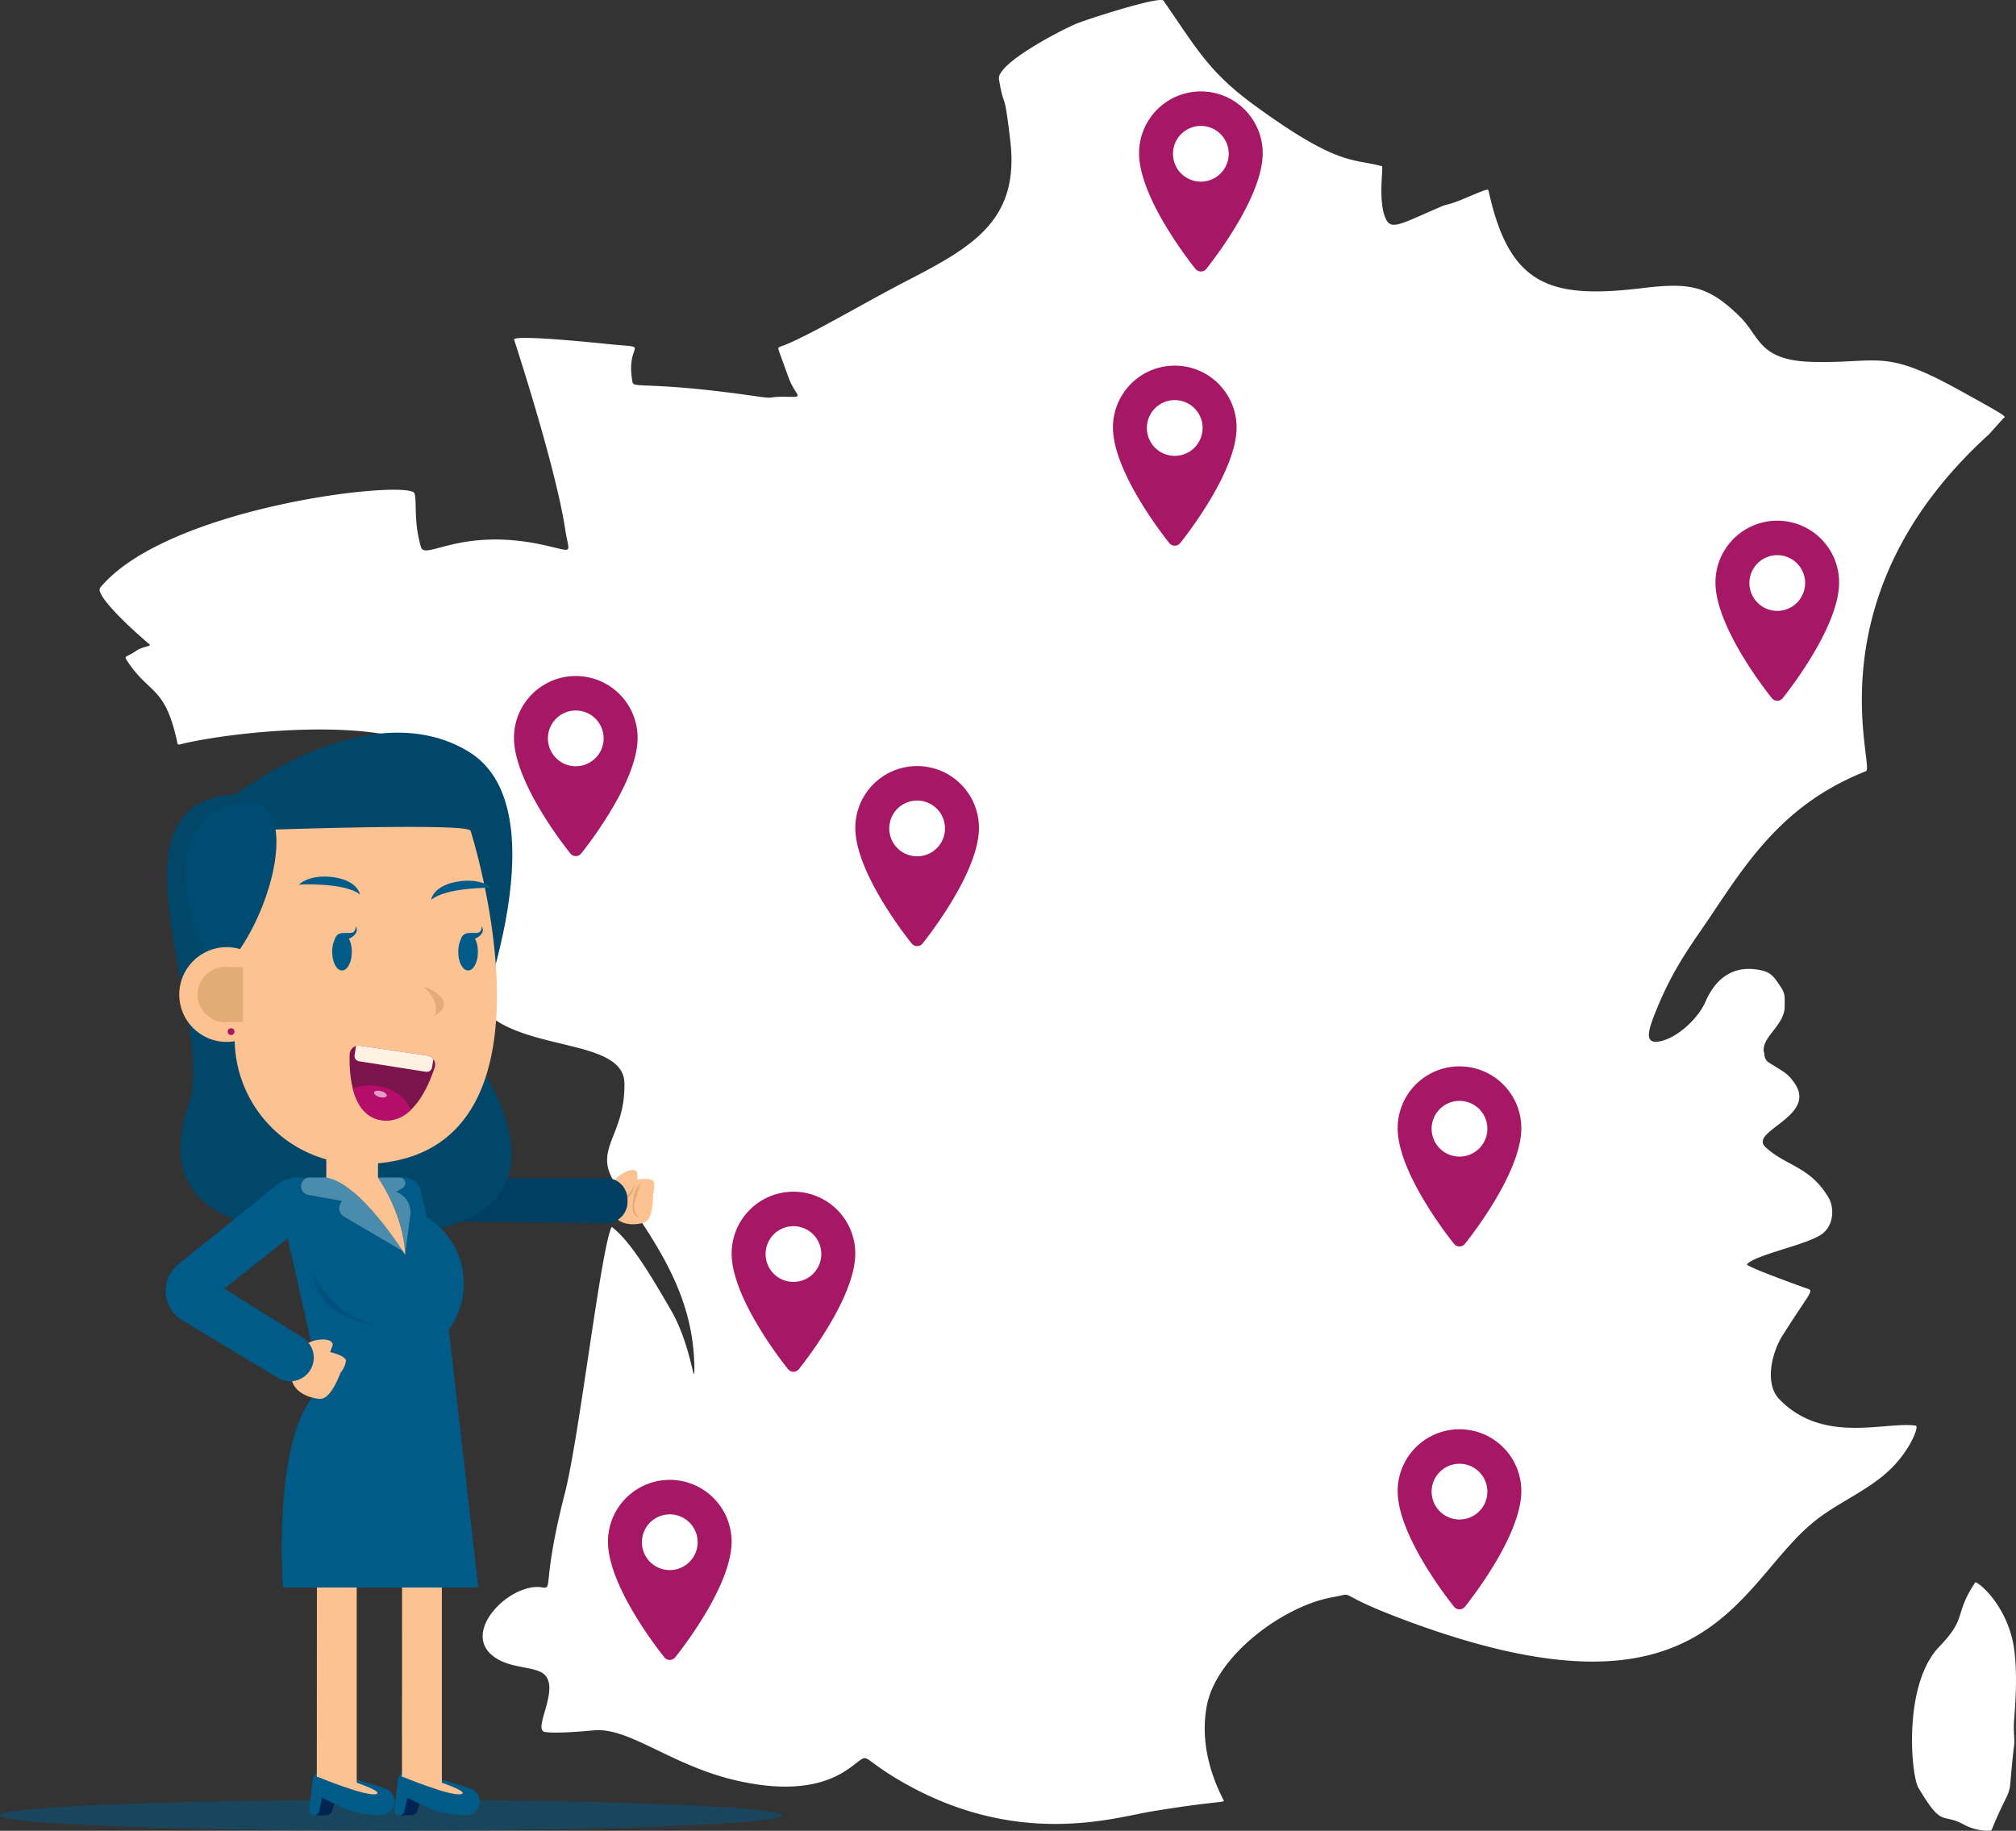 <svg xmlns="http://www.w3.org/2000/svg" id="e0cbd31e-4c58-4f08-b646-d7f14440fc65" data-name="Calque 1" viewBox="0 0 463.099 420.627"><rect x="0" y="0" width="463.099" height="420.627" fill="#333333" stroke="none"/><title>perso-carte-france</title><g id="b46d7f21-7265-4d32-ae28-b853eb3d4885" data-name="france"><g id="aa5b55f1-7083-4abf-acd6-fca007da8392" data-name="Groupe 4445"><path id="ba89c7d5-d53a-4931-be47-b592d06dd23e" data-name="Trac&#xE9; 769" d="M244.006-92.821c-1.285,1.424-3.2,3.59-3.377,3.748-41,37.272-25.971,76.439-28.168,77.311C194.44-4.609,186.075,7.565,177.2,20.923,173.027,27.2,168.734,32.56,164.769,42c-2.4,5.708-3.5,9.069.377,8.307,3.9-.767,8.732-5.152,10.447-9.105,2.833-6.53,7.662-8.474,13.081-7.14,2.208.543,2.874,1.767,4.315,3.911,1,1.494.78,2.489.8,4.278.052,4.529-5.9,7.376-4.659,10.929a2.279,2.279,0,0,0,.949,1.962c3.775,2.359,4.382,2.5,5.951,4.738,5.385,7.666-10.533,11.043-6.667,14.71,4.624,4.386,10.328,4.391,14.573,11.751,1.173,2.034,1.381,6.487-2.052,8.557-3.92,2.364-14.966,4.523-16.757,6.638.018.056-.821.309,13.318,5.4,2.263.815,1.892-.175-5.126,10.922-2.6,4.111-4.128,11.165-.81,14.622,10.08,10.5,24.323,5.124,31.365,6.117.9.127-1.28,5.706-5.928,10.141-5.03,4.8-11.694,7.394-17.124,11.694-18.158,14.379-24.173,49.658-95.891,22.231-15.494-5.924-9.028-5.677-15.035-4.627-11.121,1.945-26.66,13.3-28.851,24.934-1.409,7.483.409,14.857,3.682,21.358.612,1.214,1.238,0-16.607,2.955-8.251,1.368-30.252,8.368-56.6-6.565-11.615-6.582-6.868-7.307-13.1-3.047-7.224,4.936-16.989,4.425-25.547,2.438-14.845-3.446-24.392-12.149-32.5-11.514-.053,0-8.454.863-11.357.393-3.022-.49,3.716-10.129-.327-13.363-1.72-1.376-5.88-1.417-8.822-2.564-12.493-4.871.612-18.681,8.541-17.29,2.541.446-.149-.908,5.167-21.609,3.333-12.98,8.263-56.187,10.754-61.231,4.638,3.453,9.962,12.855,13.629,19.151,4.558,7.826,5.39,18.1,5.375,13.55-.056-17.162-8.831-29.056-18.092-42.57-5.465-7.974,2.291-10.958,2.016-23.19C-72.96,50.189-93.327,52.429-103.4,44.7c-12.13-9.31-5.342-21.72-8.1-30.373,0-5.716-7.085-7.6-10.13-13.057-4.512-8.079,11.331-15.918.187-19.887-13.191-4.7-38.61-2.417-51.213.2-3.068.637-2.578.97-2.9-.468-2.876-12.675-6.291-10.362-11.5-18.362-.711-1.094-.034-.615,2.364-2.29,1.177-.822,3.45-.916,2.84-1.4-1.876-1.493-12.824-11.162-11.3-12.991,15.656-18.832,71.269-24.937,72.2-21.643.585,2.073-.234,6.507,1.482,12.326.921,3.124,9.208-4.664,28.2-.469,7.212,1.593,5.8,2.162,4.938-3.558-2.209-14.607-11.759-43.652-11.767-43.7.171-.261,1.473-.976,21.843,1.1,10.357,1.056,3.538-.842,5.4,8.824.256,1.33,4.625-.306,28.626,3.186,4.456.648,1.941-.019,7.169.091,3.634.077,1.815-.1.284-3.781-.325-.782-2.1-5.747-2.386-6.541-.386-1.088-.288-1.008.769-1.4,5.861-2.176,18.649-9.834,28.836-15.091,15.113-7.8,25.552-13.938,23.467-31.923-1.5-12.916-1.32-6.6-2.611-14.241-.574-3.4,12.952-10.652,17.681-12.71,2.078-.9,19.309-6.486,20.115-5.325,7.648,11.006,10.344,16.351,21.108,24.188,19.33,14.074,22.4,11.966,29.118,13.862.192.991-.8,7.442.559,11.364,1.269,3.679,3.061,2.139,13.1-2.152,1.645-.7,1.281-.145,5.426-1.893,5.5-2.321,5.253-2.189,5.41-1.48,4.781,21.605,14.074,24.7,35.23,22.153,10.719-1.291,15-.712,22.364,6.464,4.751,4.632,4.32,10.161,16.728,10.481,15.278.394,16.273-3.13,33.271,6.221C246.183-92.552,244.451-93.314,244.006-92.821Z" transform="translate(216.174 188.941)" fill="#fff"></path></g><g id="ea8070c8-bfd3-493f-b916-db8b126e7152" data-name="Groupe 4446"><path id="a9ba2536-2fb9-4e77-a10b-0f4f42e8ef1a" data-name="Trac&#xE9; 770" d="M237.6,174.562c1.614.587,7.957,6.528,9.006,16.2.745,6.868-.036,13.7-.158,16.248-.109,2.287.261,3.954.006,5.411-.215,1.228-.749,7.349-.835,8.394-.236,2.84-1.26,3.253-4.112,10.242-.27.663-.3.643-1.091.621A11.745,11.745,0,0,1,235,230.287c-5.277-2.893-4.891.981-10.511-8.522-1.644-2.78-3.615-23.627,4.814-32.379C235.913,182.518,232.5,182.244,237.6,174.562Z" transform="translate(216.174 188.941)" fill="#fff"></path></g><g id="b30902a2-2573-492f-b92e-22bd531e6bd0" data-name="personnage"><ellipse id="a8f6b89c-0994-4c08-a27b-5ed55048a15e" data-name="Ellipse 37" cx="89.803" cy="417.068" rx="89.803" ry="3.556" fill="#005b89" opacity="0.5" style="isolation:isolate"></ellipse><g id="e75456a7-b79f-48c3-a1eb-6a84e985cf33" data-name="Groupe 174"><g id="fea4e8d7-1a79-4baa-b85a-35a715ed7467" data-name="Groupe 150"><g id="fc5cf79c-5ced-4690-807d-cd09d1bd77d3" data-name="Groupe 149"><path id="bd7f8f43-3038-40cf-bb6e-50767ea98dc2" data-name="Trac&#xE9; 226" d="M-75.87,87.572a5.433,5.433,0,0,1,.976-5.482c2.237-2.385,5.084-2.825,5.111-1.431l.026,1.394s3.4-.529,3.768.531a5.4,5.4,0,0,1-.183,2.756s.218,5.767-1.936,6.564S-75.792,92.94-75.87,87.572Z" transform="translate(216.174 188.941)" fill="#fdc291"></path><path id="fc509282-7a01-47ab-8df9-c3d0b0bab4a8" data-name="Trac&#xE9; 227" d="M-69.265,90.982a3.72,3.72,0,0,1-1.051-3.927c.711-2.548,1.3-4.127,1.3-4.127a5.927,5.927,0,0,0-1.7,3.738C-71.114,89.377-70.76,90.236-69.265,90.982Z" transform="translate(216.174 188.941)" fill="#e2ac76"></path><path id="e925c697-1846-4ac9-ae0d-a86382add76b" data-name="Trac&#xE9; 228" d="M-70.352,82.8s-.918,3.532-3.679,3.869C-74.031,86.665-70.922,87.65-70.352,82.8Z" transform="translate(216.174 188.941)" fill="#e2ac76"></path></g><path id="f25f607d-42b2-4032-b9ae-919c7d9bffe7" data-name="Trac&#xE9; 229" d="M-121.5,81.812l44.561-.091a4.883,4.883,0,0,1,4.891,4.752l.017.622a4.883,4.883,0,0,1-4.751,5.012c-.063,0-.125,0-.188,0l-44.577-.532a4.883,4.883,0,0,1-4.825-4.941l0-.077h0A4.883,4.883,0,0,1-121.5,81.812Z" transform="translate(216.174 188.941)" fill="#003f62"></path></g><path id="fdb21b03-0df2-4274-b9ea-f84b5e0f8a45" data-name="Trac&#xE9; 231" d="M-161.893-6.466s30.367-23.562,53.242-9.866,0,68.041,0,68.041,30.961,40.043-16.233,42.849-54.189-11.471-47.854-30.121S-194.117-4.848-161.893-6.466Z" transform="translate(216.174 188.941)" fill="#00476a"></path><g id="a3ee1ac2-98f3-4e9b-91ad-959ceb73c9c5" data-name="Groupe 160"><g id="ef7e4e48-978b-43b8-8217-f1e0e9b00646" data-name="Groupe 154"><g id="b37c436e-cb66-4642-b8d0-fa67afebbfd0" data-name="Groupe 151"><path id="bdd79f0c-a0c5-4242-be17-0e5fec0a81c9" data-name="Trac&#xE9; 232" d="M-143.985,228.126h2.712a1.5,1.5,0,0,0,1.437-1.07l1.23-4.118-3.852-.389Z" transform="translate(216.174 188.941)" fill="#012551"></path><path id="b1bb0db6-af59-4b57-adc9-a9299ced7c02" data-name="Trac&#xE9; 233" d="M-144.34,219.97l-.791,6.871a1.153,1.153,0,0,0,1.014,1.278,1.187,1.187,0,0,0,.133.008h0a1.153,1.153,0,0,0,1.127-.9l.692-3.129,3.556,1.746a22.33,22.33,0,0,0,9.842,2.286h0a3.194,3.194,0,0,0,3.194-3.194h0a3.194,3.194,0,0,0-2.27-3.058l-13.283-4.014a2.505,2.505,0,0,0-3.124,1.671A2.585,2.585,0,0,0-144.34,219.97Z" transform="translate(216.174 188.941)" fill="#005b89"></path><path id="fd7fffa9-0179-4df5-85fc-46f859ac3d74" data-name="Trac&#xE9; 234" d="M-143.4,219.217s11.606,4.831,13.734,4.008-11.624-4.877-11.624-4.877S-143.157,217.732-143.4,219.217Z" transform="translate(216.174 188.941)" fill="#fdc291"></path></g><g id="b30bb4d2-000c-4a9d-baaa-18da079de806" data-name="Groupe 153"><g id="a4e26686-2422-484f-bea5-61c9bac7f1d6" data-name="Groupe 152"><path id="ab586d95-a283-4bc5-9522-ead517d82279" data-name="Trac&#xE9; 235" d="M-143.4,219.218l9.17,1.946V144.557h-9.129Z" transform="translate(216.174 188.941)" fill="#fdc291"></path></g></g></g><g id="bf198b34-d499-4717-a4f0-77cf806b2c57" data-name="Groupe 158"><g id="bef04b9e-8731-4008-95a1-216ec9b358a7" data-name="Groupe 155"><path id="bf097e4c-41ca-4d01-b2ae-cb1bbce09d34" data-name="Trac&#xE9; 236" d="M-124.419,228.126h2.712a1.5,1.5,0,0,0,1.437-1.07l1.23-4.118-3.852-.389Z" transform="translate(216.174 188.941)" fill="#012551"></path><path id="f3ebd9c9-e7e3-4df8-8f6e-57fa08fd33db" data-name="Trac&#xE9; 237" d="M-124.774,219.97l-.791,6.871a1.153,1.153,0,0,0,1.014,1.278,1.169,1.169,0,0,0,.132.008h0a1.153,1.153,0,0,0,1.127-.9l.692-3.129,3.556,1.746a22.33,22.33,0,0,0,9.842,2.286h0a3.194,3.194,0,0,0,3.194-3.194h0a3.194,3.194,0,0,0-2.27-3.058l-13.283-4.014a2.505,2.505,0,0,0-3.123,1.673A2.449,2.449,0,0,0-124.774,219.97Z" transform="translate(216.174 188.941)" fill="#005b89"></path><path id="a9306aec-fd78-4861-ae7e-a6a82d1ebac3" data-name="Trac&#xE9; 238" d="M-123.838,219.217s11.607,4.831,13.734,4.008-11.625-4.877-11.625-4.877S-123.59,217.732-123.838,219.217Z" transform="translate(216.174 188.941)" fill="#fdc291"></path></g><g id="b918e350-89e4-4700-b791-6d6891ce776c" data-name="Groupe 157"><g id="f615100a-0956-4255-8608-e5f5df9666dd" data-name="Groupe 156"><path id="a419371f-5526-4a1d-a0e4-714936483453" data-name="Trac&#xE9; 239" d="M-123.838,219.218l9.17,1.946V144.557H-123.8Z" transform="translate(216.174 188.941)" fill="#fdc291"></path></g></g></g><g id="bd84b258-152e-410e-aab6-f8b1464aaecf" data-name="Groupe 159"><path id="a405909c-a5ec-4a54-9408-90816725838d" data-name="Trac&#xE9; 240" d="M-119.479,84.731l1.355,5.979h0a17.944,17.944,0,0,1,5.809,24.7q-.146.234-.3.464l-.45.679L-106.3,175.8h-44.893s-2.616-37.115,8.882-45.774L-152.131,86.5a4.008,4.008,0,0,1,3.028-4.793,3.971,3.971,0,0,1,.883-.1h24.832A4.01,4.01,0,0,1-119.479,84.731Z" transform="translate(216.174 188.941)" fill="#005b89"></path></g><path id="e9cac1bd-31c9-406f-b5fc-9ed43094ed01" data-name="Trac&#xE9; 241" d="M-129.422,115.518s-13.614-.99-14.934-11.881C-144.356,103.637-139.683,113.7-129.422,115.518Z" transform="translate(216.174 188.941)" opacity="0.1" style="isolation:isolate"></path></g><g id="b2c6cdae-ef48-4ef0-bc27-6a86202dc5ab" data-name="Groupe 166"><g id="e2c84853-dfe5-4879-96ed-fab1a136520c" data-name="Groupe 165"><g id="e602f2bf-4b93-4edb-94c8-6ada0f14954c" data-name="Groupe 164"><g id="fb7a94f4-850e-4c39-bbc1-1a5347b90619" data-name="Groupe 163"><g id="b2397da7-159e-4b8c-ac05-fd5e83370e11" data-name="Groupe 162"><g id="b86ed827-8c53-4fed-b1ab-6089dcf951d4" data-name="Groupe 161"><path id="bd2d4e6e-454f-4a9b-8fbf-05e352e5f03e" data-name="Trac&#xE9; 242" d="M-148.8,124.911a5.97,5.97,0,0,1,3.191-5.219c3.243-1.546,6.332-.857,5.8.58l-.53,1.437s3.686.816,3.643,2.051a5.925,5.925,0,0,1-1.29,2.747s-2.083,5.988-4.606,5.942S-150.867,130.435-148.8,124.911Z" transform="translate(216.174 188.941)" fill="#fdc291"></path></g></g></g></g></g><path id="fdcb73ab-59c7-4c5c-9c8b-f800d3d96845" data-name="Trac&#xE9; 243" d="M-152.279,83.046l-22.928,18.48a7.86,7.86,0,0,0-1.187,11.051,7.86,7.86,0,0,0,2.061,1.8l21.991,13.26A5.438,5.438,0,0,0-145,125.978h0a5.437,5.437,0,0,0-1.536-7.534l-.12-.077-17.991-11.23,19.352-15.353a5.6,5.6,0,0,0,.9-7.868,5.584,5.584,0,0,0-.739-.767h0A5.6,5.6,0,0,0-152.279,83.046Z" transform="translate(216.174 188.941)" fill="#005b89"></path></g><g id="e5aabcf4-8c5b-4601-90cd-7ae468d79634" data-name="Groupe 168"><rect id="f7cfa00c-8d32-4512-b3a2-938abe606e4b" data-name="Rectangle 18400" x="74.953" y="255.705" width="11.878" height="18.126" fill="#fdc291"></rect><g id="b050d51e-ce8a-4c38-9bf4-119df3d2f105" data-name="Groupe 167"><path id="baa68dc7-99c6-498d-a9f6-72f3f4edd901" data-name="Trac&#xE9; 244" d="M-141.221,81.608h-3.745a2,2,0,0,0-2.051,1.948,2,2,0,0,0,1.695,2.028l7.8,1.41a2.239,2.239,0,0,0-.15,3.163,2.222,2.222,0,0,0,.522.424l13.52,7.938C-125.877,95.092-134.613,82.422-141.221,81.608Z" transform="translate(216.174 188.941)" fill="#4b8bac"></path><path id="a5d07daf-c2b7-413e-8084-9f5db253d87f" data-name="Trac&#xE9; 245" d="M-125.148,84.912l1.477-.933a1.284,1.284,0,0,0,.4-1.773,1.284,1.284,0,0,0-1.085-.6h-5s5.631,7.869,6.254,17.215l.035.02,1.146-8.609A4.969,4.969,0,0,0-125.148,84.912Z" transform="translate(216.174 188.941)" fill="#4b8bac"></path></g><path id="ab34b9e9-f24e-4eca-b280-178a07db2ecb" data-name="Trac&#xE9; 246" d="M-129.363,81.608s5.858,8.18,6.289,17.766c0,0-10.5-16.824-18.147-17.766Z" transform="translate(216.174 188.941)" fill="#fdc291"></path></g><g id="ba7454d1-f7b7-4c12-aebd-7e77a7c826c2" data-name="Groupe 173"><path id="f478a1fc-5c80-4123-8181-b08d29bb6370" data-name="Trac&#xE9; 247" d="M-133.341,78.506h-.47a28.845,28.845,0,0,1-28.456-28.9V1.966s54.2-2.071,54.2,0C-108.069,1.958-83.537,78.506-133.341,78.506Z" transform="translate(216.174 188.941)" fill="#fdc291"></path><path id="f0cb646c-8704-4cec-91b2-2b95e6711b7f" data-name="Trac&#xE9; 248" d="M-166.851,35.6s-16.822-32.159,2.968-39.333S-153.984,25.706-166.851,35.6Z" transform="translate(216.174 188.941)" fill="#004b71"></path><path id="a8f0d1ff-1de8-4866-b1d7-a7c6c489d84e" data-name="Trac&#xE9; 249" d="M-133.484,16.566s-.468-3.161-6.02-3.958-8.009,1.675-8.009,1.675S-137.081,13.732-133.484,16.566Z" transform="translate(216.174 188.941)" fill="#005b89"></path><path id="f15d6127-8bf8-4643-9a80-00b4b2d18a14" data-name="Trac&#xE9; 250" d="M-117.142,17.824s.351-3.176,5.869-4.179,8.066,1.377,8.066,1.377S-113.653,14.858-117.142,17.824Z" transform="translate(216.174 188.941)" fill="#005b89"></path><g id="b1b2343f-ec0a-4de8-9709-22b7653b28f8" data-name="Groupe 169"><circle id="b55837ba-6485-43cb-8d25-6fe6dea5d2c2" data-name="Ellipse 38" cx="52.062" cy="228.501" r="10.885" fill="#fdc291"></circle><path id="f034b69f-bdb1-4060-be05-6a29febba34d" data-name="Trac&#xE9; 251" d="M-164.444,33.222a6.337,6.337,0,0,0-6.337,6.338,6.337,6.337,0,0,0,6.337,6.337c.311,0,3.788-.03,4.088-.073V33.3C-160.655,33.252-164.132,33.222-164.444,33.222Z" transform="translate(216.174 188.941)" fill="#e2ac76"></path><circle id="b636ce0a-50fd-4bea-a1a1-020e41584125" data-name="Ellipse 39" cx="53.082" cy="237.023" r="0.78" fill="#a61866"></circle></g><g id="fc4ec714-f79a-4cb2-88ec-78e6772e1c5e" data-name="Groupe 170"><ellipse id="eb3af6f8-0b6a-480e-8c1d-54e78e58abe0" data-name="Ellipse 40" cx="78.561" cy="218.693" rx="2.261" ry="4.279" fill="#005b89"></ellipse><path id="f487c4d4-0826-457e-9f3b-8759d9898abc" data-name="Trac&#xE9; 252" d="M-139.169,26.654s.132-.984,1.557-1.181,2.206.124,2.711-.335a1.585,1.585,0,0,0,.413-1.24s1.03,1.194-.863,2.48A3.91,3.91,0,0,1-139.169,26.654Z" transform="translate(216.174 188.941)" fill="#005b89"></path></g><g id="b1fb1600-051e-4ee7-849d-1934c6d6ca8a" data-name="Groupe 171"><ellipse id="a1360166-2ab7-49ea-bf47-1662ba0e2223" data-name="Ellipse 41" cx="107.524" cy="218.693" rx="2.262" ry="4.279" fill="#005b89"></ellipse><path id="a94823d9-7a55-4daf-a4fd-2b735695cbe5" data-name="Trac&#xE9; 253" d="M-110.208,26.654s.132-.984,1.558-1.181,2.206.124,2.711-.335a1.585,1.585,0,0,0,.413-1.24s1.029,1.194-.863,2.48A3.912,3.912,0,0,1-110.208,26.654Z" transform="translate(216.174 188.941)" fill="#005b89"></path></g><path id="bc4d1c5a-0ec4-4bf0-b983-b6eeeb81723a" data-name="Trac&#xE9; 254" d="M-119,37.61s8.7,3.1,2.66,6.856C-116.34,44.462-114.635,41.441-119,37.61Z" transform="translate(216.174 188.941)" fill="#e2ac76"></path><g id="bb874143-28ae-409e-94b4-a232888b249c" data-name="Groupe 172"><path id="becb5943-22c7-4b3a-bbda-8f4a174ce3e8" data-name="Trac&#xE9; 255" d="M-133.473,51.32-118,53.59a2.08,2.08,0,0,1,1.759,2.358,2.021,2.021,0,0,1-.077.334c-1.395,4.326-5.093,13.04-12.067,12.162-7.05-.888-7.6-10.58-7.472-15.126a2.082,2.082,0,0,1,2.143-2.019A2.363,2.363,0,0,1-133.473,51.32Z" transform="translate(216.174 188.941)" fill="#7b134c"></path><path id="ac1fc086-2cbc-4d8b-bb7e-647e4aa6777b" data-name="Trac&#xE9; 256" d="M-131.259,60.437a12.11,12.11,0,0,0-3.891.631c.889,3.589,2.8,6.877,6.765,7.377a7.875,7.875,0,0,0,6.564-2.369C-122.956,62.826-126.75,60.437-131.259,60.437Z" transform="translate(216.174 188.941)" fill="#b70d6a"></path><path id="e608fd97-9700-4c67-aa6b-2ccf343f0feb" data-name="Trac&#xE9; 257" d="M-127.343,62.831c-.1.374-.833.5-1.633.281s-1.365-.7-1.263-1.072.833-.5,1.633-.281S-127.24,62.457-127.343,62.831Z" transform="translate(216.174 188.941)" fill="#e29dc3"></path><path id="b01a95e0-4fe6-42f8-9bbb-3043766f1f5e" data-name="Trac&#xE9; 258" d="M-116.621,54.418l-.3,1.874a1.229,1.229,0,0,1-1.4,1.017L-133.7,54.892a1.229,1.229,0,0,1-1.022-1.405l.327-2.09a2.024,2.024,0,0,1,.921-.076L-118,53.592A2.092,2.092,0,0,1-116.621,54.418Z" transform="translate(216.174 188.941)" fill="#fff2e1"></path></g></g></g></g><g id="a93c3004-eea6-4c20-9693-abe50ce9fa56" data-name="marker poitiers"><g id="a0c7a13e-0c32-4c3a-833e-8588d8c1c827" data-name="Groupe 4101"><path id="fc8c894a-9bc3-47c2-8210-2c6fed7692ce" data-name="Trac&#xE9; 448" d="M-33.914,126.227a1.6,1.6,0,0,0,1.244-.592c.53-.661,12.963-16.1,12.963-26.58a14.2,14.2,0,0,0-14.2-14.2,14.2,14.2,0,0,0-14.2,14.2h0c0,10.484,12.43,25.926,12.961,26.58A1.6,1.6,0,0,0-33.914,126.227Z" transform="translate(216.174 188.941)" fill="#a61866"></path></g><path id="e68651d7-227a-4d56-9013-63cf6d79ec54" data-name="Trac&#xE9; 449" d="M-27.51,99.178a6.4,6.4,0,0,0-6.4-6.395,6.4,6.4,0,0,0-6.4,6.405,6.4,6.4,0,0,0,6.4,6.395,6.4,6.4,0,0,0,6.4-6.4Z" transform="translate(216.174 188.941)" fill="#fff"></path></g><g id="ae53e7fb-c6e3-4965-9f44-658cf60316d7" data-name="marker tours"><g id="a5a41fc4-5fe9-4454-9871-35d61027e776" data-name="Groupe 4101-2"><path id="e6560d81-01a4-40e0-abf3-3aa303a70089" data-name="Trac&#xE9; 448-2" d="M-5.506,28.437a1.6,1.6,0,0,0,1.244-.592c.53-.661,12.963-16.1,12.963-26.58a14.2,14.2,0,0,0-14.2-14.2,14.2,14.2,0,0,0-14.2,14.2h0c0,10.484,12.43,25.926,12.961,26.58A1.6,1.6,0,0,0-5.506,28.437Z" transform="translate(216.174 188.941)" fill="#a61866"></path></g><path id="bfaf8b90-d1f6-4a60-997d-934e1710dae8" data-name="Trac&#xE9; 449-2" d="M.9,1.388a6.4,6.4,0,0,0-6.4-6.395A6.4,6.4,0,0,0-11.9,1.4a6.4,6.4,0,0,0,6.4,6.4,6.4,6.4,0,0,0,6.4-6.4Z" transform="translate(216.174 188.941)" fill="#fff"></path></g><g id="a873597b-1177-4e93-bdb7-5f47b0bf918a" data-name="marker poitiers-2"><g id="fea8d3b7-3285-4ba9-bb02-e4caa4958e95" data-name="Groupe 4101-3"><path id="f5922a79-7e72-444a-b4eb-bb1b237e5b50" data-name="Trac&#xE9; 448-3" d="M-62.323,192.437a1.6,1.6,0,0,0,1.244-.592c.53-.661,12.963-16.1,12.963-26.58a14.2,14.2,0,0,0-14.2-14.2,14.2,14.2,0,0,0-14.2,14.2h0c0,10.484,12.43,25.926,12.961,26.58A1.6,1.6,0,0,0-62.323,192.437Z" transform="translate(216.174 188.941)" fill="#a61866"></path></g><path id="e488ca63-506d-4199-84a0-a1c200b2b56c" data-name="Trac&#xE9; 449-3" d="M-55.919,165.388a6.4,6.4,0,0,0-6.405-6.4,6.4,6.4,0,0,0-6.395,6.405,6.4,6.4,0,0,0,6.4,6.4,6.4,6.4,0,0,0,6.4-6.4Z" transform="translate(216.174 188.941)" fill="#fff"></path></g><g id="ff72992c-9f8b-4956-a994-04c0db69e059" data-name="marker tours-2"><g id="e7e73c28-c931-4751-b6c3-587bac1d748d" data-name="Groupe 4101-4"><path id="aff046c2-c652-4691-b7b4-b36e9ff4e032" data-name="Trac&#xE9; 448-4" d="M53.677-63.563a1.6,1.6,0,0,0,1.244-.592c.53-.661,12.963-16.1,12.963-26.58a14.2,14.2,0,0,0-14.2-14.2,14.2,14.2,0,0,0-14.2,14.2h0c0,10.484,12.43,25.926,12.961,26.58A1.6,1.6,0,0,0,53.677-63.563Z" transform="translate(216.174 188.941)" fill="#a61866"></path></g><path id="bfaa26ab-dbd8-4f58-8d97-f483c2e43fea" data-name="Trac&#xE9; 449-4" d="M60.081-90.612a6.4,6.4,0,0,0-6.405-6.4,6.4,6.4,0,0,0-6.4,6.405,6.4,6.4,0,0,0,6.4,6.4,6.4,6.4,0,0,0,6.4-6.4Z" transform="translate(216.174 188.941)" fill="#fff"></path></g><g id="ad7747ee-bb6e-4617-9d2e-46624c2146bf" data-name="marker tours-3"><g id="bfbc1911-7c12-4472-8877-6cf2f8da52a0" data-name="Groupe 4101-5"><path id="ab3e7786-91e3-4ba8-ae16-8ba718f45dda" data-name="Trac&#xE9; 448-5" d="M119.086,180.814a1.6,1.6,0,0,0,1.244-.592c.53-.661,12.963-16.1,12.963-26.58a14.2,14.2,0,0,0-28.409,0h0c0,10.484,12.43,25.926,12.961,26.58A1.6,1.6,0,0,0,119.086,180.814Z" transform="translate(216.174 188.941)" fill="#a61866"></path></g><path id="ae9b7c78-e244-48dd-9ac7-7c3b482e2ffc" data-name="Trac&#xE9; 449-5" d="M125.49,153.765a6.4,6.4,0,1,0,0,.005Z" transform="translate(216.174 188.941)" fill="#fff"></path></g><g id="b939d58b-941e-4789-88ab-b4574d40ce68" data-name="marker tours-4"><g id="b8092cff-84a5-464b-ad01-f2e4d5c1468a" data-name="Groupe 4101-6"><path id="b2054a2a-6b9d-496d-ae75-34fb50ae545f" data-name="Trac&#xE9; 448-6" d="M-83.914,7.748a1.6,1.6,0,0,0,1.244-.592c.53-.661,12.963-16.1,12.963-26.58a14.2,14.2,0,0,0-14.2-14.2,14.2,14.2,0,0,0-14.2,14.2h0c0,10.484,12.43,25.926,12.961,26.58A1.6,1.6,0,0,0-83.914,7.748Z" transform="translate(216.174 188.941)" fill="#a61866"></path></g><path id="ffb39079-3237-49d8-bcee-d09cb8f0c503" data-name="Trac&#xE9; 449-6" d="M-77.51-19.3a6.4,6.4,0,0,0-6.405-6.4,6.4,6.4,0,0,0-6.395,6.405,6.4,6.4,0,0,0,6.4,6.4,6.4,6.4,0,0,0,6.4-6.4Z" transform="translate(216.174 188.941)" fill="#fff"></path></g><g id="a9eadbac-6b17-4e69-94cb-fef27dcc535e" data-name="marker tours-5"><g id="a3351a63-dc00-4fa4-9b7e-1cc69f23d563" data-name="Groupe 4101-7"><path id="b95dac9c-62c2-400b-a623-aec419fe3ba2" data-name="Trac&#xE9; 448-7" d="M192.086-27.94a1.6,1.6,0,0,0,1.244-.592c.53-.661,12.963-16.1,12.963-26.58a14.2,14.2,0,0,0-14.2-14.2,14.2,14.2,0,0,0-14.205,14.2h0c0,10.484,12.43,25.926,12.961,26.58A1.6,1.6,0,0,0,192.086-27.94Z" transform="translate(216.174 188.941)" fill="#a61866"></path></g><path id="aeab2b52-accf-40fc-9b64-b03bbb44d053" data-name="Trac&#xE9; 449-7" d="M198.49-54.989a6.4,6.4,0,0,0-6.405-6.4,6.4,6.4,0,0,0-6.4,6.405,6.4,6.4,0,0,0,6.4,6.395,6.4,6.4,0,0,0,6.4-6.4Z" transform="translate(216.174 188.941)" fill="#fff"></path></g><g id="be959c58-4ea1-40e0-87f0-6e2c6519a1d5" data-name="marker tours-6"><g id="fa423ae0-5e34-4230-818f-7ea9feec9853" data-name="Groupe 4101-8"><path id="ad7af46b-8c6c-4f11-9537-559551efe383" data-name="Trac&#xE9; 448-8" d="M59.677-126.565a1.6,1.6,0,0,0,1.244-.592c.53-.661,12.963-16.1,12.963-26.58a14.2,14.2,0,0,0-14.2-14.2,14.2,14.2,0,0,0-14.2,14.2h0c0,10.484,12.43,25.926,12.961,26.58A1.6,1.6,0,0,0,59.677-126.565Z" transform="translate(216.174 188.941)" fill="#a61866"></path></g><path id="ab5a3ea0-c4b8-480f-bb61-e52e9e670369" data-name="Trac&#xE9; 449-8" d="M66.081-153.614a6.4,6.4,0,0,0-6.405-6.395,6.4,6.4,0,0,0-6.4,6.4,6.4,6.4,0,0,0,6.4,6.4,6.4,6.4,0,0,0,6.4-6.4Z" transform="translate(216.174 188.941)" fill="#fff"></path></g><g id="f43a3715-a028-4ed9-8b8a-d0505ed7c4ea" data-name="marker tours-7"><g id="a095dbb5-24d2-4572-b569-c2f3082b75e5" data-name="Groupe 4101-9"><path id="b51e834c-400f-489d-81bc-3f490c72ea1a" data-name="Trac&#xE9; 448-9" d="M119.086,97.437a1.6,1.6,0,0,0,1.244-.592c.53-.661,12.963-16.1,12.963-26.58a14.2,14.2,0,0,0-28.409,0h0c0,10.484,12.43,25.926,12.961,26.58A1.6,1.6,0,0,0,119.086,97.437Z" transform="translate(216.174 188.941)" fill="#a61866"></path></g><path id="b4a9588b-d226-45ef-a8f4-539455460f1e" data-name="Trac&#xE9; 449-9" d="M125.49,70.388a6.4,6.4,0,1,0-6.4,6.405,6.4,6.4,0,0,0,6.4-6.405Z" transform="translate(216.174 188.941)" fill="#fff"></path></g></g></svg>